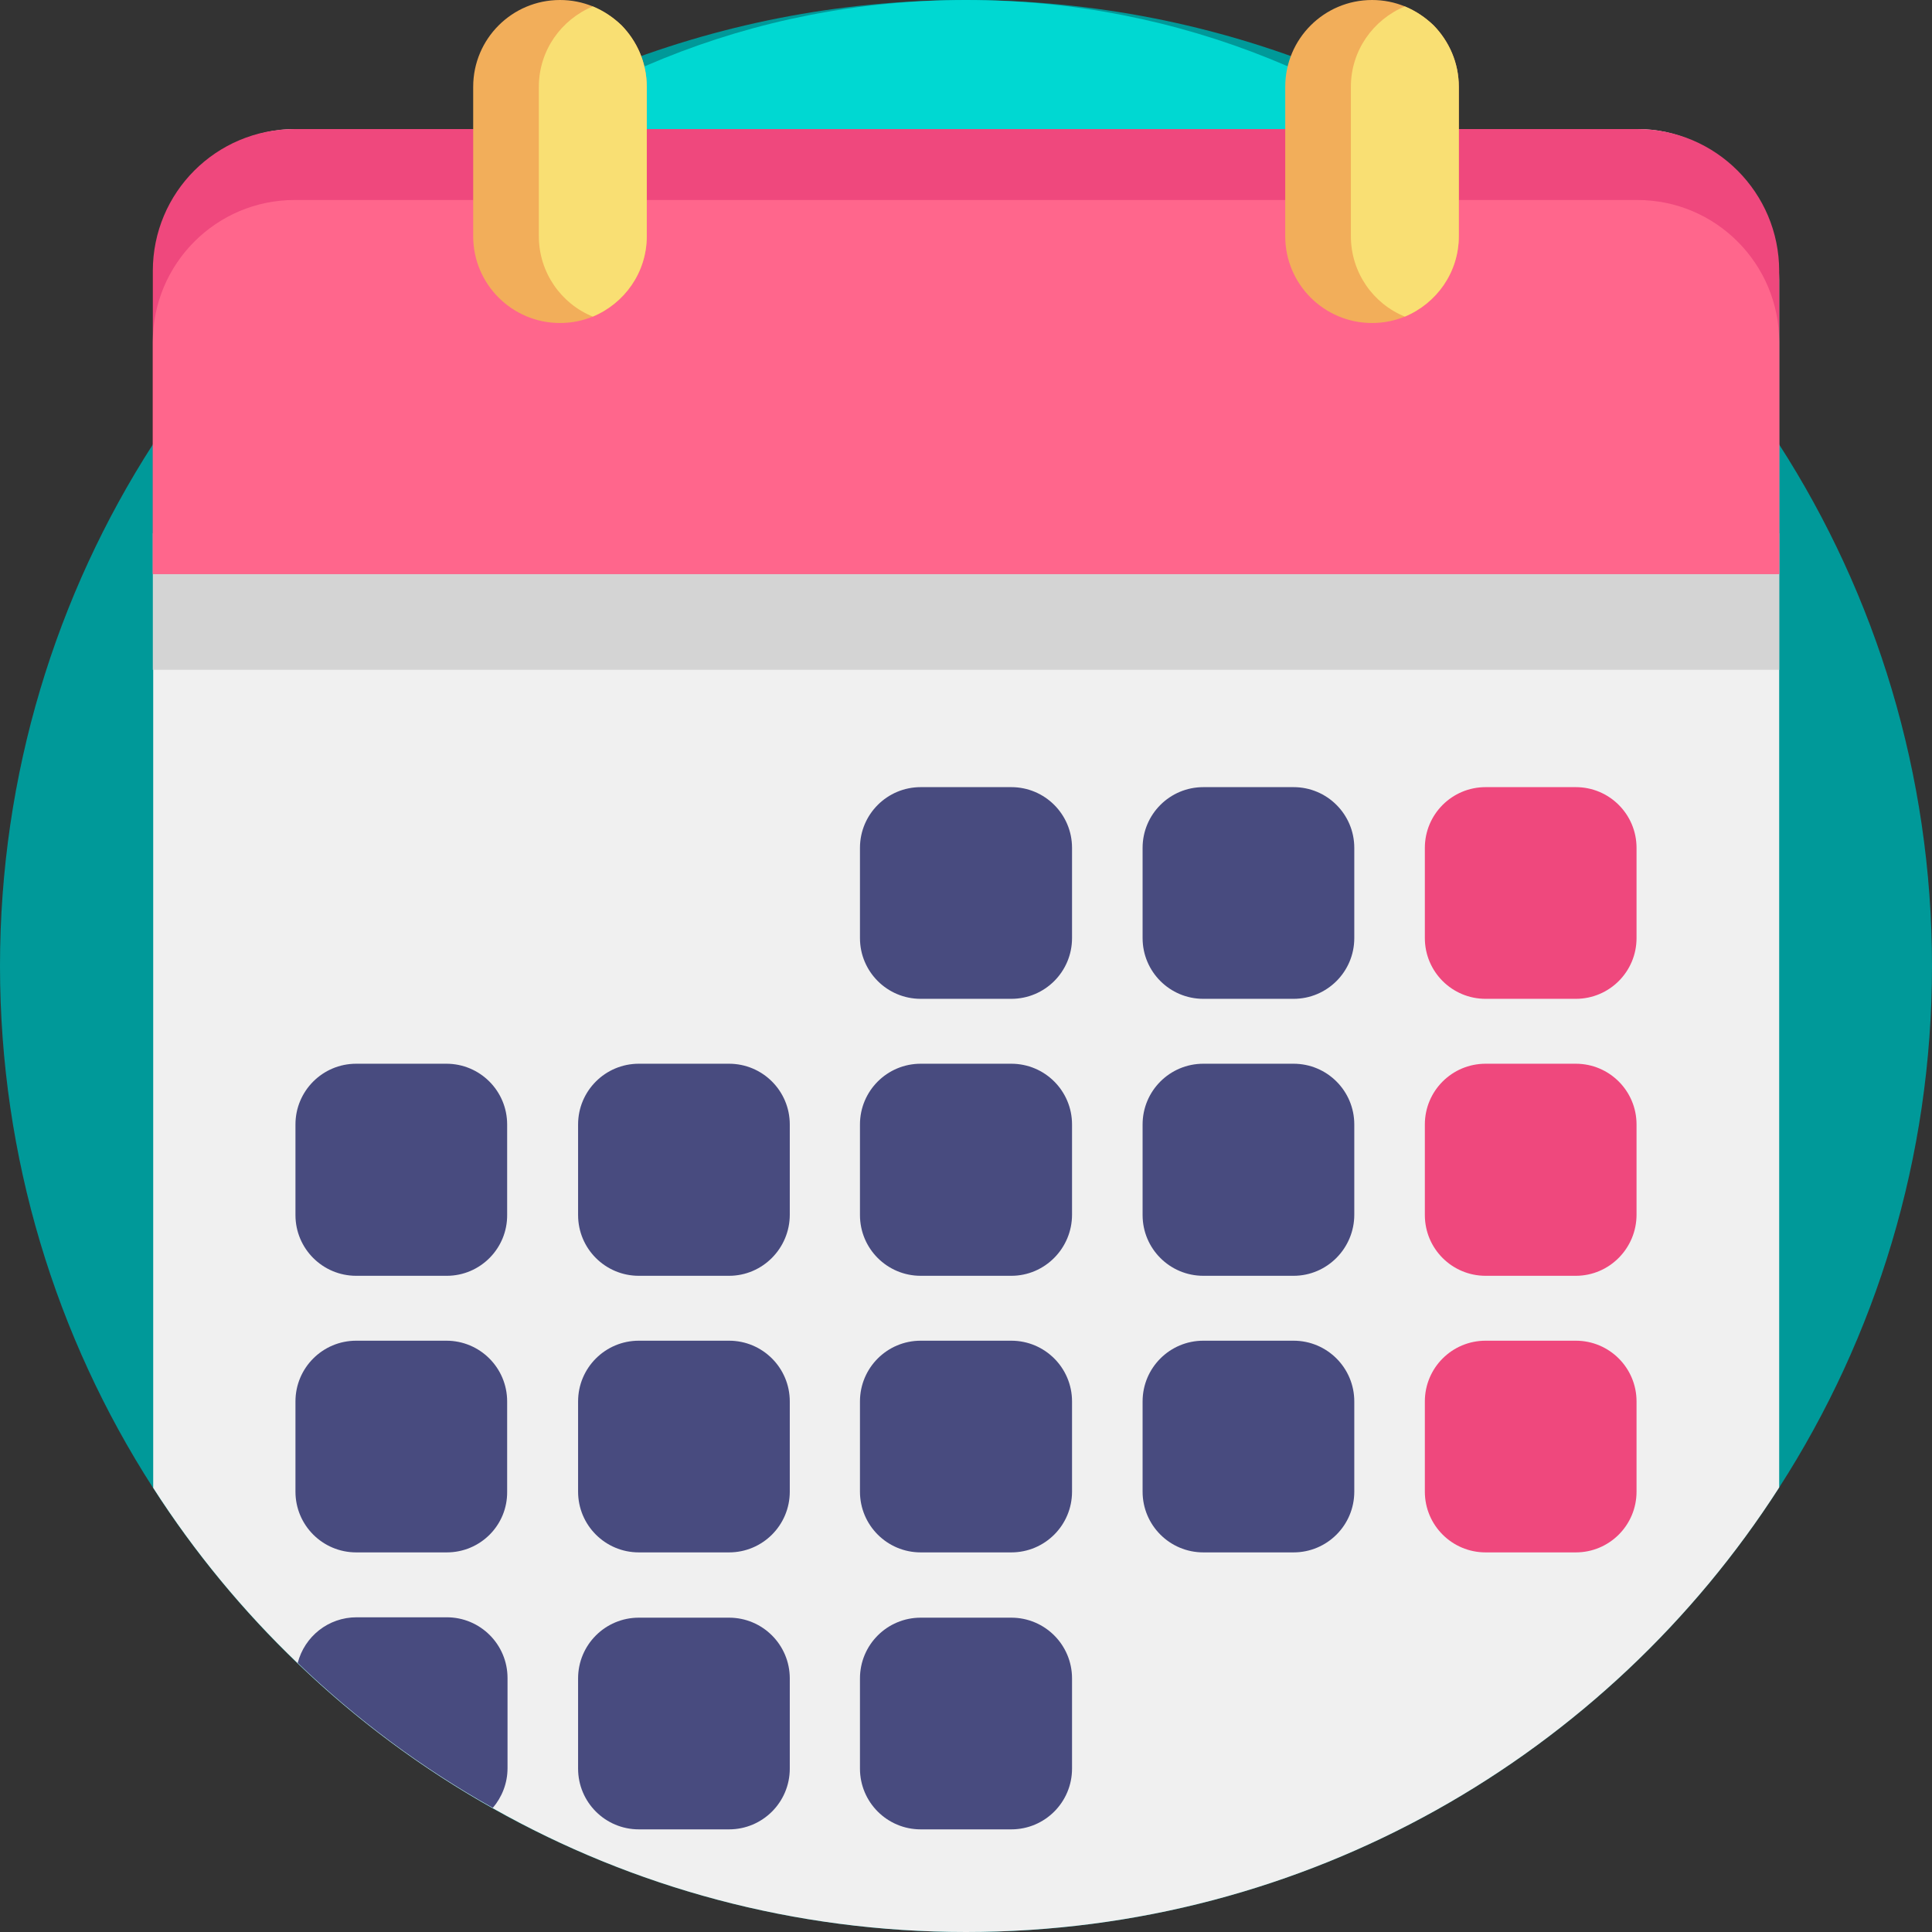 <?xml version="1.0" encoding="utf-8"?>
<!-- Generator: Adobe Illustrator 25.2.1, SVG Export Plug-In . SVG Version: 6.00 Build 0)  -->
<svg version="1.1" id="Capa_1" xmlns="http://www.w3.org/2000/svg" xmlns:xlink="http://www.w3.org/1999/xlink" x="0px" y="0px"
	 viewBox="0 0 512 512" style="enable-background:new 0 0 512 512;" xml:space="preserve">
<rect x="0" y="0" width="512" height="512" fill="#333333" stroke="none"/>
<style type="text/css">
	.st0{fill:#009999;}
	.st1{fill:#00D8D2;}
	.st2{fill:#F0F0F0;}
	.st3{fill:#D4D4D4;}
	.st4{fill:#EF487D;}
	.st5{fill:#FF668C;}
	.st6{fill:#F2AE5A;}
	.st7{fill:#F9DF73;}
	.st8{fill:#484B7F;}
</style>
<path class="st0" d="M512,256c0,50.9-14.9,98.4-40.5,138.2C426,465.1,346.5,512,256,512S86,465.1,40.5,394.2
	C14.9,354.4,0,306.9,0,256s14.9-98.4,40.5-138.2C69,73.5,110.7,38.5,160.1,18.6C189.7,6.6,222.1,0,256,0s66.3,6.6,95.9,18.6
	c49.4,20,91.2,54.9,119.6,99.2C497.1,157.6,512,205.1,512,256z"/>
<path class="st1" d="M470.3,214.3c0,42.6-12.4,82.4-33.9,115.7c-38.1,59.3-104.7,98.6-180.4,98.6s-142.3-39.3-180.4-98.6
	c-21.5-33.4-33.9-73.1-33.9-115.7S54.1,132,75.6,98.6c23.8-37.1,58.8-66.3,100.2-83.1C200.5,5.5,227.6,0,256,0s55.5,5.5,80.3,15.5
	c41.4,16.7,76.3,46,100.2,83.1C457.9,132,470.3,171.7,470.3,214.3z"/>
<path class="st2" d="M471.5,74.3v319.9C426,465.1,346.5,512,256,512c-45.6,0-88.4-11.9-125.4-32.8c-18.9-10.6-36.2-23.5-51.7-38.4
	c-14.5-13.9-27.4-29.5-38.3-46.5V74.3c0-22.1,16.8-40.1,37.6-40.1h355.8C454.7,34.2,471.5,52.2,471.5,74.3z"/>
<rect x="40.5" y="141.3" class="st3" width="431" height="36.2"/>
<path class="st4" d="M471.5,71.8v80.3h-431V71.8c0-20.8,16.8-37.6,37.6-37.6h355.8C454.7,34.2,471.5,51.1,471.5,71.8z"/>
<path class="st5" d="M471.5,90.6v61.5h-431V90.6C40.5,69.9,57.3,53,78.1,53h355.8C454.7,53,471.5,69.9,471.5,90.6z"/>
<path class="st6" d="M171.4,23v39.6c0,9.6-5.9,17.8-14.3,21.3c-2.7,1.1-5.6,1.7-8.7,1.7c-12.7,0-23-10.3-23-23V23
	c0-12.7,10.3-23,23-23c3.1,0,6,0.6,8.7,1.7c2.9,1.2,5.4,2.9,7.6,5C168.8,10.9,171.4,16.6,171.4,23z"/>
<path class="st7" d="M171.4,23v39.6c0,9.6-5.9,17.8-14.3,21.3c-8.4-3.4-14.3-11.7-14.3-21.3V23c0-9.6,5.9-17.8,14.3-21.3
	c2.9,1.2,5.4,2.9,7.6,5C168.8,10.9,171.4,16.6,171.4,23z"/>
<path class="st6" d="M386.6,23v39.6c0,9.6-5.9,17.8-14.3,21.3c-2.7,1.1-5.6,1.7-8.7,1.7c-12.7,0-23-10.3-23-23V23
	c0-12.7,10.3-23,23-23c3.1,0,6,0.6,8.7,1.7c2.9,1.2,5.4,2.9,7.6,5C384,10.9,386.6,16.6,386.6,23z"/>
<path class="st7" d="M386.6,23v39.6c0,9.6-5.9,17.8-14.3,21.3c-8.4-3.4-14.3-11.7-14.3-21.3V23c0-9.6,5.9-17.8,14.3-21.3
	c2.9,1.2,5.4,2.9,7.6,5C384,10.9,386.6,16.6,386.6,23z"/>
<g>
	<path class="st8" d="M268,264.7H244c-8.9,0-16.1-7.2-16.1-16.1v-23.9c0-8.9,7.2-16.1,16.1-16.1H268c8.9,0,16.1,7.2,16.1,16.1v23.9
		C284.1,257.5,276.9,264.7,268,264.7z"/>
	<path class="st8" d="M342.8,264.7h-23.9c-8.9,0-16.1-7.2-16.1-16.1v-23.9c0-8.9,7.2-16.1,16.1-16.1h23.9c8.9,0,16.1,7.2,16.1,16.1
		v23.9C358.9,257.5,351.7,264.7,342.8,264.7z"/>
</g>
<path class="st4" d="M417.6,264.7h-23.9c-8.9,0-16.1-7.2-16.1-16.1v-23.9c0-8.9,7.2-16.1,16.1-16.1h23.9c8.9,0,16.1,7.2,16.1,16.1
	v23.9C433.7,257.5,426.5,264.7,417.6,264.7z"/>
<g>
	<path class="st8" d="M118.4,338.1H94.4c-8.9,0-16.1-7.2-16.1-16.1V298c0-8.9,7.2-16.1,16.1-16.1h23.9c8.9,0,16.1,7.2,16.1,16.1
		v23.9C134.5,330.8,127.3,338.1,118.4,338.1z"/>
	<path class="st8" d="M193.2,338.1h-23.9c-8.9,0-16.1-7.2-16.1-16.1V298c0-8.9,7.2-16.1,16.1-16.1h23.9c8.9,0,16.1,7.2,16.1,16.1
		v23.9C209.3,330.8,202.1,338.1,193.2,338.1z"/>
	<path class="st8" d="M268,338.1H244c-8.9,0-16.1-7.2-16.1-16.1V298c0-8.9,7.2-16.1,16.1-16.1H268c8.9,0,16.1,7.2,16.1,16.1v23.9
		C284.1,330.8,276.9,338.1,268,338.1z"/>
	<path class="st8" d="M342.8,338.1h-23.9c-8.9,0-16.1-7.2-16.1-16.1V298c0-8.9,7.2-16.1,16.1-16.1h23.9c8.9,0,16.1,7.2,16.1,16.1
		v23.9C358.9,330.8,351.7,338.1,342.8,338.1z"/>
</g>
<path class="st4" d="M417.6,338.1h-23.9c-8.9,0-16.1-7.2-16.1-16.1V298c0-8.9,7.2-16.1,16.1-16.1h23.9c8.9,0,16.1,7.2,16.1,16.1
	v23.9C433.7,330.8,426.5,338.1,417.6,338.1z"/>
<g>
	<path class="st8" d="M118.4,411.4H94.4c-8.9,0-16.1-7.2-16.1-16.1v-23.9c0-8.9,7.2-16.1,16.1-16.1h23.9c8.9,0,16.1,7.2,16.1,16.1
		v23.9C134.5,404.2,127.3,411.4,118.4,411.4z"/>
	<path class="st8" d="M193.2,411.4h-23.9c-8.9,0-16.1-7.2-16.1-16.1v-23.9c0-8.9,7.2-16.1,16.1-16.1h23.9c8.9,0,16.1,7.2,16.1,16.1
		v23.9C209.3,404.2,202.1,411.4,193.2,411.4z"/>
	<path class="st8" d="M268,411.4H244c-8.9,0-16.1-7.2-16.1-16.1v-23.9c0-8.9,7.2-16.1,16.1-16.1H268c8.9,0,16.1,7.2,16.1,16.1v23.9
		C284.1,404.2,276.9,411.4,268,411.4z"/>
	<path class="st8" d="M342.8,411.4h-23.9c-8.9,0-16.1-7.2-16.1-16.1v-23.9c0-8.9,7.2-16.1,16.1-16.1h23.9c8.9,0,16.1,7.2,16.1,16.1
		v23.9C358.9,404.2,351.7,411.4,342.8,411.4z"/>
</g>
<path class="st4" d="M417.6,411.4h-23.9c-8.9,0-16.1-7.2-16.1-16.1v-23.9c0-8.9,7.2-16.1,16.1-16.1h23.9c8.9,0,16.1,7.2,16.1,16.1
	v23.9C433.7,404.2,426.5,411.4,417.6,411.4z"/>
<g>
	<path class="st8" d="M134.5,444.7v23.9c0,4-1.5,7.7-3.9,10.5c-18.9-10.6-36.2-23.5-51.7-38.4c1.8-7,8.1-12.1,15.6-12.1h23.9
		C127.3,428.6,134.5,435.8,134.5,444.7z"/>
	<path class="st8" d="M193.2,484.8h-23.9c-8.9,0-16.1-7.2-16.1-16.1v-23.9c0-8.9,7.2-16.1,16.1-16.1h23.9c8.9,0,16.1,7.2,16.1,16.1
		v23.9C209.3,477.6,202.1,484.8,193.2,484.8z"/>
	<path class="st8" d="M268,484.8H244c-8.9,0-16.1-7.2-16.1-16.1v-23.9c0-8.9,7.2-16.1,16.1-16.1H268c8.9,0,16.1,7.2,16.1,16.1v23.9
		C284.1,477.6,276.9,484.8,268,484.8z"/>
</g>
</svg>
